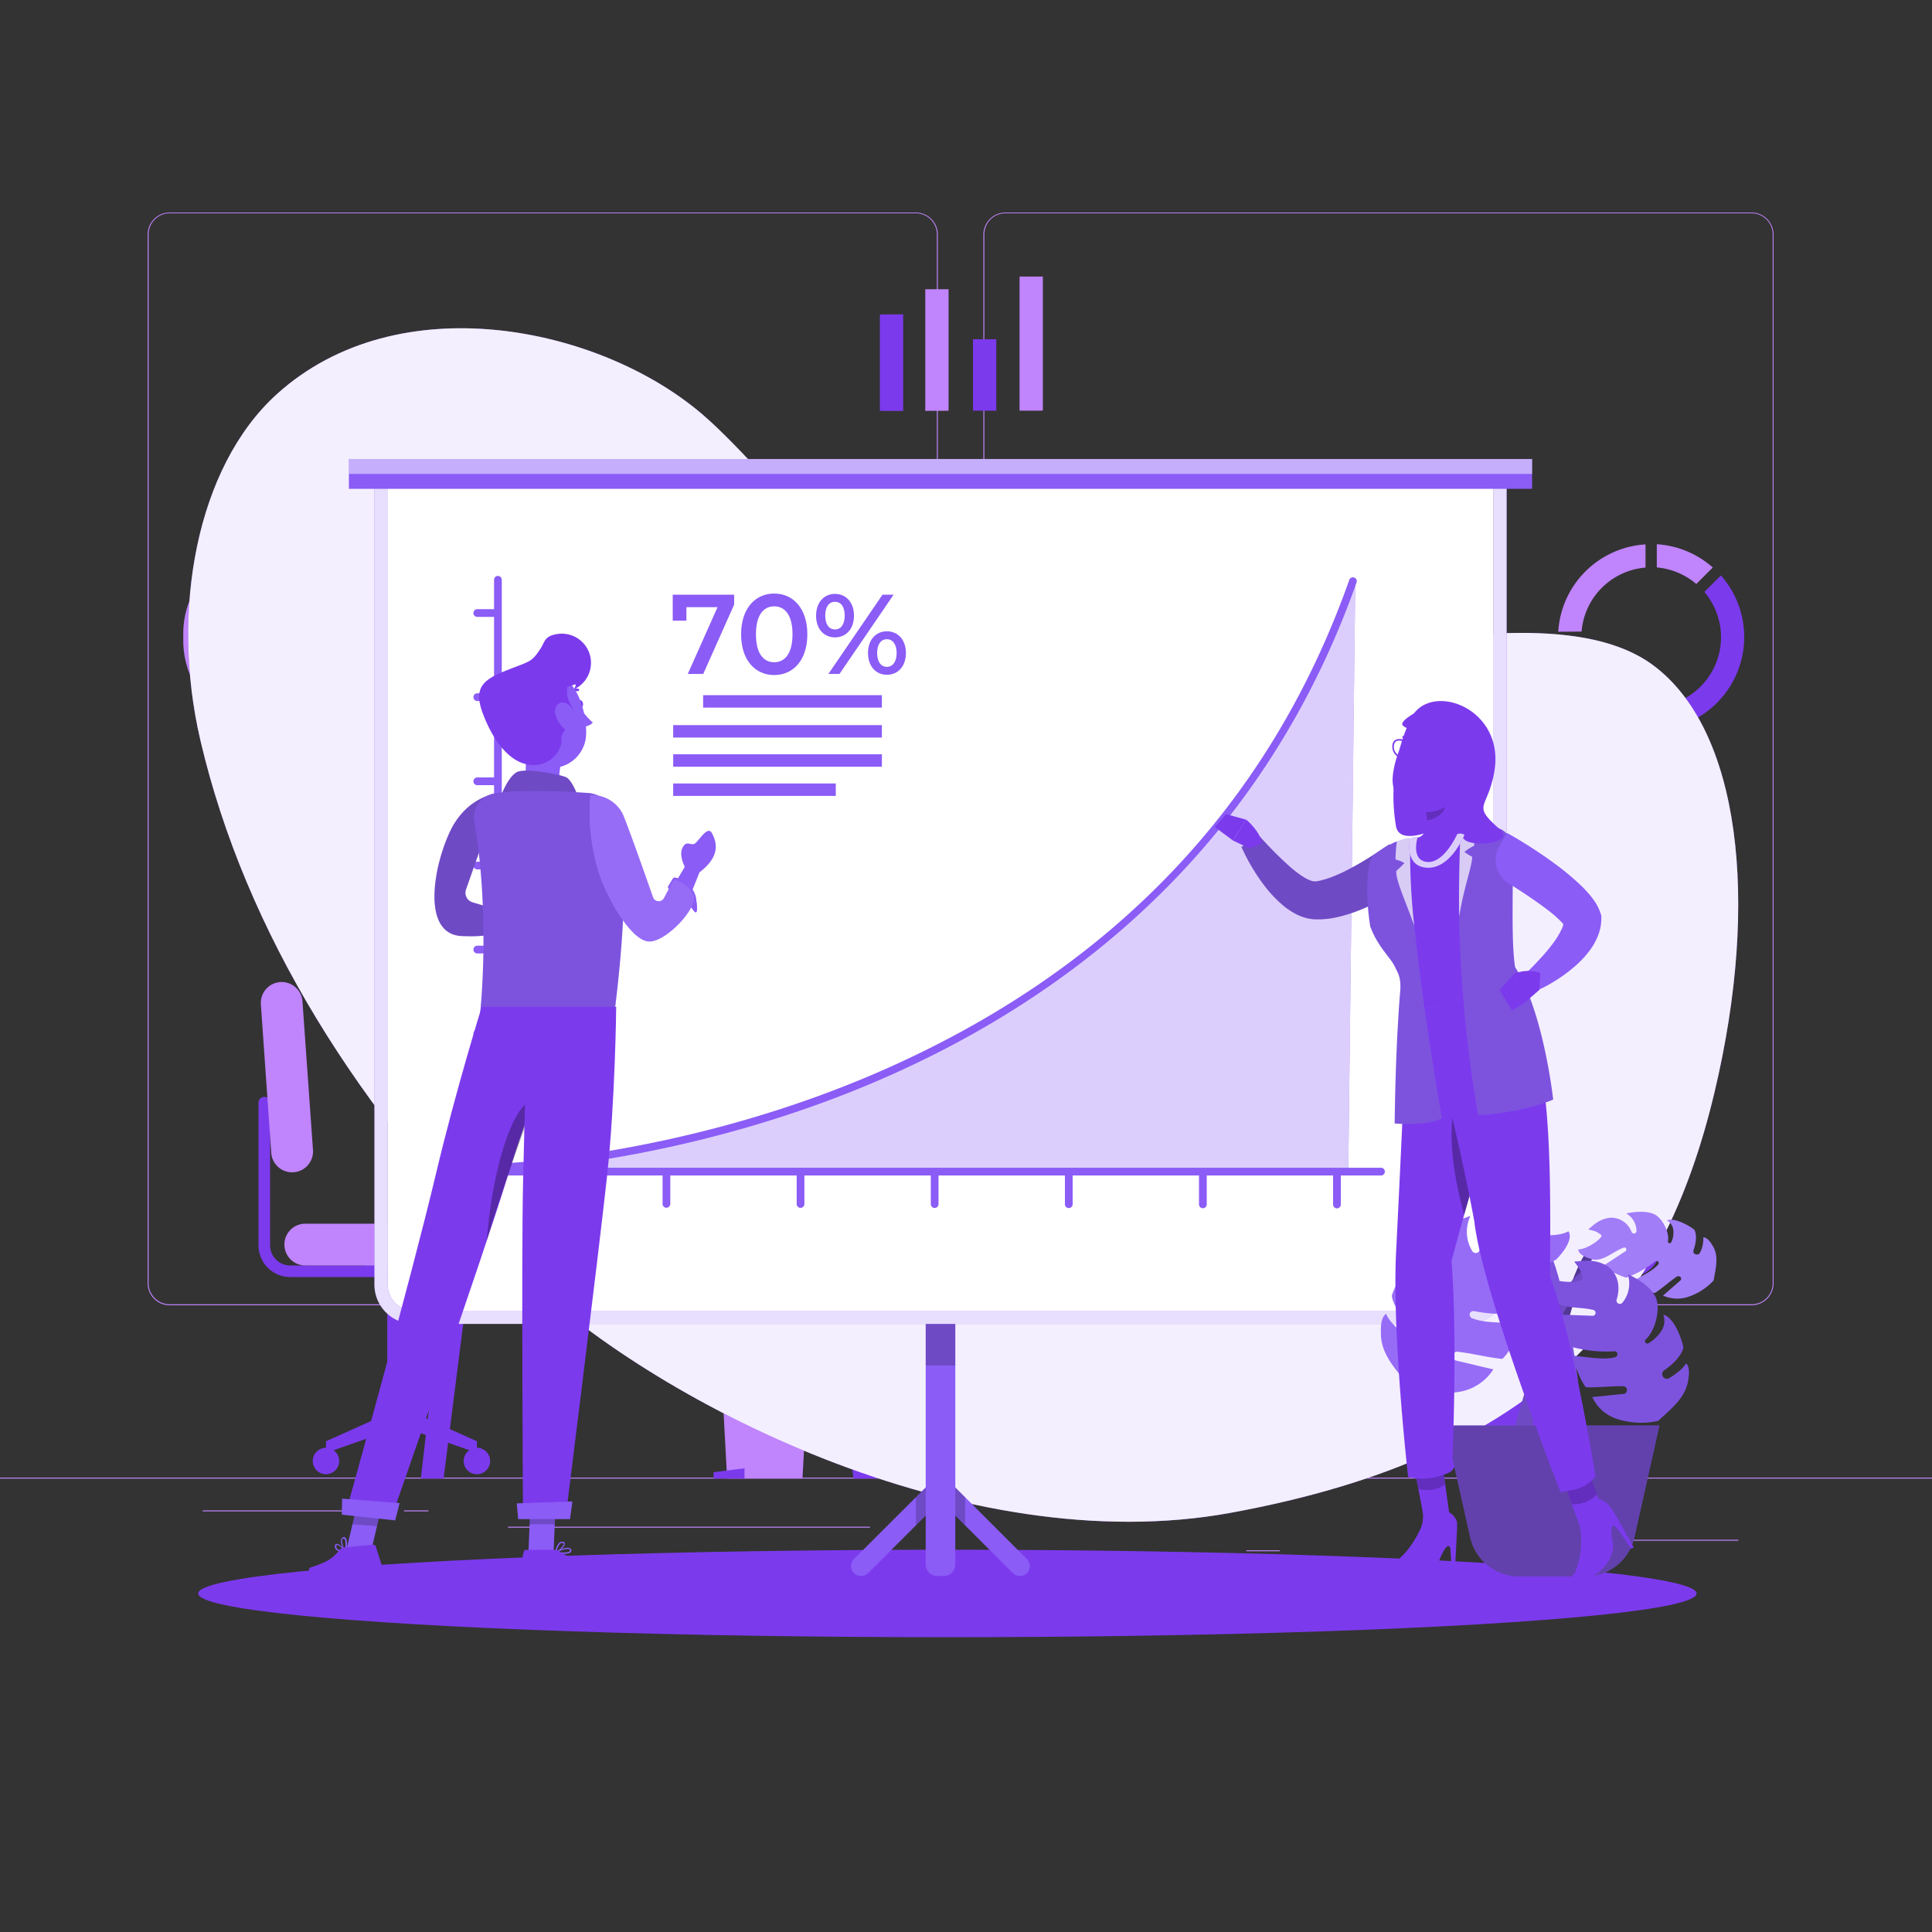 <svg xmlns="http://www.w3.org/2000/svg" viewBox="0 0 500 500"><rect x="0" y="0" width="500" height="500" fill="#333333" stroke="none"/><g id="background-complete"><rect x="416.78" y="398.49" width="33.12" height="0.25" style="fill:#c084fc"></rect><rect x="322.53" y="401.21" width="8.69" height="0.25" style="fill:#c084fc"></rect><rect x="396.59" y="389.21" width="19.19" height="0.25" style="fill:#c084fc"></rect><rect x="52.46" y="390.89" width="43.19" height="0.25" style="fill:#c084fc"></rect><rect x="104.56" y="390.89" width="6.33" height="0.25" style="fill:#c084fc"></rect><rect x="131.47" y="395.11" width="93.68" height="0.25" style="fill:#c084fc"></rect><path d="M237,337.8H43.92a5.71,5.71,0,0,1-5.71-5.71V60.66A5.71,5.71,0,0,1,43.92,55H237a5.71,5.71,0,0,1,5.71,5.71V332.09A5.71,5.71,0,0,1,237,337.8ZM43.92,55.2a5.47,5.47,0,0,0-5.46,5.46V332.09a5.47,5.47,0,0,0,5.46,5.46H237a5.47,5.47,0,0,0,5.46-5.46V60.66A5.47,5.47,0,0,0,237,55.2Z" style="fill:#c084fc"></path><path d="M453.31,337.8H260.21a5.72,5.72,0,0,1-5.71-5.71V60.66A5.72,5.72,0,0,1,260.21,55h193.1A5.71,5.71,0,0,1,459,60.66V332.09A5.71,5.71,0,0,1,453.31,337.8ZM260.21,55.2a5.47,5.47,0,0,0-5.46,5.46V332.09a5.47,5.47,0,0,0,5.46,5.46h193.1a5.47,5.47,0,0,0,5.46-5.46V60.66a5.47,5.47,0,0,0-5.46-5.46Z" style="fill:#c084fc"></path><rect y="382.4" width="500" height="0.25" style="fill:#c084fc"></rect><path d="M428.78,140.85v6A18.08,18.08,0,0,1,439,151.14l4.27-4.27A24.06,24.06,0,0,0,428.78,140.85Z" style="fill:#c084fc"></path><path d="M425.86,182.91a18.07,18.07,0,0,1-16.55-16.55h-6A24.09,24.09,0,0,0,425.86,189Z" style="fill:#7c3aed"></path><path d="M409.31,163.45a18.09,18.09,0,0,1,16.55-16.56v-6a24.11,24.11,0,0,0-22.59,22.6Z" style="fill:#c084fc"></path><path d="M445.36,148.93l-4.27,4.27a18.06,18.06,0,0,1-12.31,29.71v6a24.09,24.09,0,0,0,16.58-40Z" style="fill:#7c3aed"></path><path d="M245.87,153.75h4.44a2.75,2.75,0,0,1,2.75,2.75V285.59a0,0,0,0,1,0,0h-9.95a0,0,0,0,1,0,0V156.5A2.75,2.75,0,0,1,245.87,153.75Z" style="fill:#7c3aed"></path><path d="M248.93,153.75h-2.74a3.08,3.08,0,0,0-3.08,3.07V285.59h2.74V156.82A3.08,3.08,0,0,1,248.93,153.75Z" style="fill:#c084fc"></path><rect x="240.29" y="277.08" width="15.66" height="105.57" style="fill:#c084fc"></rect><path d="M234.72,378.38h26.8a3.82,3.82,0,0,1,3.82,3.82v.44a0,0,0,0,1,0,0H230.9a0,0,0,0,1,0,0v-.44A3.82,3.82,0,0,1,234.72,378.38Z" style="fill:#7c3aed"></path><path d="M396.42,330.5h25.25a8.22,8.22,0,0,0,8.21-8.21V285.37a1.5,1.5,0,0,0-1.5-1.5h0a1.5,1.5,0,0,0-1.5,1.5v36.92a5.21,5.21,0,0,1-5.21,5.21H396.42Z" style="fill:#7c3aed"></path><path d="M389.2,365.88V331.5l-2-.63a5.46,5.46,0,0,1-3.82-5.2h19.05a5.45,5.45,0,0,1-3.82,5.2l-2,.63v34.38L412.42,373v3l-19.53-6.83L373.36,376v-3Z" style="fill:#7c3aed"></path><path d="M368,327.5h49.81a5.41,5.41,0,0,0,5.41-5.41h0a5.41,5.41,0,0,0-5.41-5.4H368a5.4,5.4,0,0,0-5.4,5.4h0A5.4,5.4,0,0,0,368,327.5Z" style="fill:#c084fc"></path><path d="M426.58,298.36l2.69-38.44a5.4,5.4,0,0,0-5-5.76h0a5.4,5.4,0,0,0-5.77,5l-2.69,38.44a5.41,5.41,0,0,0,5,5.77h0A5.41,5.41,0,0,0,426.58,298.36Z" style="fill:#c084fc"></path><path d="M409,378.11a3.42,3.42,0,1,0,3.42-3.42A3.42,3.42,0,0,0,409,378.11Z" style="fill:#7c3aed"></path><path d="M369.94,378.11a3.42,3.42,0,1,0,3.42-3.42A3.42,3.42,0,0,0,369.94,378.11Z" style="fill:#7c3aed"></path><path d="M100.37,330.5H75.12a8.22,8.22,0,0,1-8.22-8.21V285.37a1.5,1.5,0,0,1,1.5-1.5h0a1.5,1.5,0,0,1,1.5,1.5v36.92a5.22,5.22,0,0,0,5.22,5.21h25.25Z" style="fill:#7c3aed"></path><path d="M107.59,365.88V331.5l2-.63a5.45,5.45,0,0,0,3.81-5.2h-19a5.46,5.46,0,0,0,3.82,5.2l2,.63v34.38L84.37,373v3l19.53-6.83L123.43,376v-3Z" style="fill:#7c3aed"></path><path d="M128.8,327.5H79a5.41,5.41,0,0,1-5.4-5.41h0a5.4,5.4,0,0,1,5.4-5.4H128.8a5.41,5.41,0,0,1,5.41,5.4h0A5.41,5.41,0,0,1,128.8,327.5Z" style="fill:#c084fc"></path><path d="M70.2,298.36l-2.69-38.44a5.4,5.4,0,0,1,5-5.76h0a5.4,5.4,0,0,1,5.77,5L81,297.61a5.41,5.41,0,0,1-5,5.77h0A5.41,5.41,0,0,1,70.2,298.36Z" style="fill:#c084fc"></path><path d="M87.78,378.11a3.42,3.42,0,1,1-3.41-3.42A3.41,3.41,0,0,1,87.78,378.11Z" style="fill:#7c3aed"></path><path d="M126.84,378.11a3.42,3.42,0,1,1-3.41-3.42A3.41,3.41,0,0,1,126.84,378.11Z" style="fill:#7c3aed"></path><polygon points="207.68 382.65 188.18 382.65 186.18 345.67 209.68 345.67 207.68 382.65" style="fill:#c084fc"></polygon><polygon points="192.68 382.65 184.68 382.65 184.68 381 192.68 380 192.68 382.65" style="fill:#7c3aed"></polygon><path d="M189.15,342.67h17.56a3,3,0,0,1,3,3v0a0,0,0,0,1,0,0H186.17a0,0,0,0,1,0,0v0a3,3,0,0,1,3-3Z" style="fill:#7c3aed"></path><polygon points="167.68 286.74 136.46 286.74 136.46 283 167.68 281 167.68 286.74" style="fill:#7c3aed"></polygon><rect x="121.51" y="290.55" width="92.33" height="12.78" style="fill:#c084fc"></rect><rect x="102.7" y="286.74" width="130.28" height="7.62" style="fill:#7c3aed"></rect><polygon points="220.88 382.65 226.76 382.65 216.58 294.36 209.68 294.36 220.88 382.65" style="fill:#7c3aed"></polygon><polygon points="126 294.36 119.1 294.36 108.91 382.65 114.8 382.65 126 294.36" style="fill:#7c3aed"></polygon><path d="M199.29,284.84q-4-19.86-8-39.74c-.38-1.89-3.28-1.09-2.9.8L196,283.74h-16.5a1.5,1.5,0,0,0,0,3h18.33A1.52,1.52,0,0,0,199.29,284.84Z" style="fill:#7c3aed"></path><path d="M180.61,274.18h0l5.14-73.48h0a13.61,13.61,0,0,1,5.67,12.05L187.91,263A13.64,13.64,0,0,1,180.61,274.18Z" style="fill:#7c3aed"></path><rect x="209.4" y="265.38" width="14.16" height="21.36" rx="2.9" style="fill:#7c3aed"></rect><path d="M215,257.43c-2.21,0-4,.55-4,1.22s1.8-.24,4-.24a7.92,7.92,0,0,1,.85,0v4.84h1.26v-4.65c1.14.21,1.9.44,1.9,0C219,258,217.21,257.43,215,257.43Z" style="fill:#7c3aed"></path><rect x="214.23" y="261.73" width="4.51" height="4.51" style="fill:#c084fc"></rect><rect x="282.94" y="290.55" width="92.33" height="12.78" transform="translate(658.22 593.89) rotate(180)" style="fill:#c084fc"></rect><rect x="263.8" y="286.74" width="130.28" height="7.62" transform="translate(657.89 581.11) rotate(180)" style="fill:#7c3aed"></rect><polygon points="275.91 382.65 270.02 382.65 280.2 294.36 287.1 294.36 275.91 382.65" style="fill:#7c3aed"></polygon><polygon points="370.79 294.36 377.69 294.36 387.87 382.65 381.98 382.65 370.79 294.36" style="fill:#7c3aed"></polygon><polygon points="348.63 286.74 379.84 286.74 379.84 283 348.63 281 348.63 286.74" style="fill:#7c3aed"></polygon><polygon points="348.63 286.74 379.84 286.74 379.84 283 348.63 281 348.63 286.74" style="fill:#fff;opacity:0.6"></polygon><path d="M285.84,219.67v67.07h4.34l1-5.95a4.53,4.53,0,0,1,4.47-3.76H336a4.53,4.53,0,0,1,4.47,3.76l1,5.95h4.33V219.67Z" style="fill:#7c3aed"></path><path d="M305.25,284.84q4-19.86,8-39.74c.38-1.89,3.27-1.09,2.89.8l-7.62,37.84H325a1.5,1.5,0,0,1,0,3H306.69A1.52,1.52,0,0,1,305.25,284.84Z" style="fill:#7c3aed"></path><path d="M323.92,274.18h0l-5.14-73.48h0a13.64,13.64,0,0,0-5.67,12.05L316.62,263A13.66,13.66,0,0,0,323.92,274.18Z" style="fill:#7c3aed"></path><polygon points="245.49 74.85 239.46 74.85 239.46 106.33 245.49 106.31 245.49 74.85" style="fill:#c084fc"></polygon><path d="M227.71,81.38v24.91a3.71,3.71,0,0,0,.67.06h5.36v-25Z" style="fill:#7c3aed"></path><path d="M263.86,71.58v34.7h5.38a4.48,4.48,0,0,0,.65-.06V71.58Z" style="fill:#c084fc"></path><polygon points="257.84 87.8 251.81 87.8 251.81 106.3 257.84 106.29 257.84 87.8" style="fill:#7c3aed"></polygon><path d="M71.82,140.63v23.89l8.86,22.19a24.14,24.14,0,0,0-8.86-46.08Z" style="fill:#7c3aed"></path><path d="M69.73,164.22V140.63A23.41,23.41,0,0,0,47.43,164q0,.44,0,.87c0,.3,0,.59,0,.89a23.39,23.39,0,0,0,31.05,22.12Z" style="fill:#c084fc"></path></g><g id="background-simple"><path d="M181.73,107.2C155.18,84.45,103.07,73.59,71.65,102c-20.85,18.89-27.58,56.15-19.81,89.48,11.63,49.88,41.39,97,82,137.09,34.7,34.26,116,75.53,184.64,62.95,80.66-14.78,112-53.05,125.24-108.88,11.86-49.81,6.51-94-16-110.56-33.93-24.91-127.57,15.32-168.28,4.63C234.25,170.13,201.53,124.18,181.73,107.2Z" style="fill:#8b5cf6"></path><path d="M181.73,107.2C155.18,84.45,103.07,73.59,71.65,102c-20.85,18.89-27.58,56.15-19.81,89.48,11.63,49.88,41.39,97,82,137.09,34.7,34.26,116,75.53,184.64,62.95,80.66-14.78,112-53.05,125.24-108.88,11.86-49.81,6.51-94-16-110.56-33.93-24.91-127.57,15.32-168.28,4.63C234.25,170.13,201.53,124.18,181.73,107.2Z" style="fill:#fff;opacity:0.9"></path></g><g id="Shadow"><ellipse id="path" cx="245.18" cy="412.39" rx="193.89" ry="11.32" style="fill:#7c3aed"></ellipse></g><g id="Board"><path d="M224.68,407.12,243.4,388.4l18.72,18.72a2.58,2.58,0,0,0,1.82.75h0a2.57,2.57,0,0,0,1.82-4.39L243.4,381.12,221,403.48a2.57,2.57,0,0,0,1.82,4.39h0A2.58,2.58,0,0,0,224.68,407.12Z" style="fill:#8b5cf6"></path><polygon points="244.03 381.76 242.77 381.76 237.03 387.49 237.03 394.5 237.3 394.5 243.4 388.4 249.5 394.5 249.77 394.5 249.77 387.49 244.03 381.76" style="opacity:0.2"></polygon><path d="M239.57,323.37h7.66a0,0,0,0,1,0,0v81.5a3,3,0,0,1-3,3h-1.66a3,3,0,0,1-3-3v-81.5A0,0,0,0,1,239.57,323.37Z" style="fill:#8b5cf6"></path><rect x="239.57" y="323.37" width="7.66" height="30.03" style="opacity:0.2"></rect><path d="M379.74,342.63H107.06a10.17,10.17,0,0,1-10.15-10.16V120.93h293V332.47A10.17,10.17,0,0,1,379.74,342.63ZM100.34,124.36V332.47a6.73,6.73,0,0,0,6.72,6.73H379.74a6.73,6.73,0,0,0,6.72-6.73V124.36Z" style="fill:#8b5cf6"></path><g style="opacity:0.8"><path d="M379.74,342.63H107.06a10.17,10.17,0,0,1-10.15-10.16V120.93h293V332.47A10.17,10.17,0,0,1,379.74,342.63ZM100.34,124.36V332.47a6.73,6.73,0,0,0,6.72,6.73H379.74a6.73,6.73,0,0,0,6.72-6.73V124.36Z" style="fill:#fff"></path></g><path d="M100.34,124.36V332.47a6.73,6.73,0,0,0,6.72,6.73H379.74a6.73,6.73,0,0,0,6.72-6.73V124.36Z" style="fill:#fff"></path><rect x="90.29" y="118.79" width="306.22" height="7.72" style="fill:#8b5cf6"></rect><rect x="90.29" y="118.79" width="306.22" height="3.86" style="fill:#fff;opacity:0.5"></rect><path d="M127.54,302.3s170.65-3.18,223.21-151.9l-1.81,152.24Z" style="fill:#8b5cf6"></path><g style="opacity:0.7"><path d="M127.54,302.3s170.65-3.18,223.21-151.9l-1.81,152.24Z" style="fill:#fff"></path></g><path d="M128.86,303.16a1,1,0,0,1-.05-2c8.28-.39,51.91-3.38,98.89-23.86,60-26.18,100.92-69,121.52-127.3a1,1,0,0,1,1.88.66c-11.35,32.15-29.17,60-53,82.83-19.38,18.59-42.81,33.94-69.64,45.64-47.3,20.63-91.26,23.64-99.59,24Z" style="fill:#8b5cf6"></path><path d="M137.76,312.52a1,1,0,0,1-1-1v-8.31a1,1,0,0,1,2,0v8.31A1,1,0,0,1,137.76,312.52Z" style="fill:#8b5cf6"></path><path d="M172.47,312.56a1,1,0,0,1-1-1v-8.31a1,1,0,0,1,2,0v8.31A1,1,0,0,1,172.47,312.56Z" style="fill:#8b5cf6"></path><path d="M207.18,312.59a1,1,0,0,1-1-1v-8.31a1,1,0,0,1,2,0v8.31A1,1,0,0,1,207.18,312.59Z" style="fill:#8b5cf6"></path><path d="M241.89,312.62a1,1,0,0,1-1-1v-8.31a1,1,0,0,1,2,0v8.31A1,1,0,0,1,241.89,312.62Z" style="fill:#8b5cf6"></path><path d="M276.6,312.65a1,1,0,0,1-1-1v-8.3a1,1,0,0,1,2,0v8.3A1,1,0,0,1,276.6,312.65Z" style="fill:#8b5cf6"></path><path d="M311.3,312.69a1,1,0,0,1-1-1v-8.31a1,1,0,0,1,2,0v8.31A1,1,0,0,1,311.3,312.69Z" style="fill:#8b5cf6"></path><path d="M346,312.72a1,1,0,0,1-1-1v-8.31a1,1,0,0,1,2,0v8.31A1,1,0,0,1,346,312.72Z" style="fill:#8b5cf6"></path><path d="M128,159.65h-4.48a1,1,0,0,1,0-2H128a1,1,0,0,1,0,2Z" style="fill:#8b5cf6"></path><path d="M128,181.42h-4.48a1,1,0,0,1,0-2H128a1,1,0,0,1,0,2Z" style="fill:#8b5cf6"></path><path d="M128,203.2h-4.48a1,1,0,1,1,0-2H128a1,1,0,0,1,0,2Z" style="fill:#8b5cf6"></path><path d="M128,225h-4.48a1,1,0,0,1,0-2H128a1,1,0,0,1,0,2Z" style="fill:#8b5cf6"></path><path d="M128,246.75h-4.48a1,1,0,0,1,0-2H128a1,1,0,0,1,0,2Z" style="fill:#8b5cf6"></path><path d="M128,268.53h-4.48a1,1,0,0,1,0-2H128a1,1,0,0,1,0,2Z" style="fill:#8b5cf6"></path><path d="M128,290.3h-4.48a1,1,0,1,1,0-2H128a1,1,0,0,1,0,2Z" style="fill:#8b5cf6"></path><path d="M357.4,304.21H128.86a1,1,0,0,1-1-1V150.05a1,1,0,0,1,2,0V302.21H357.4a1,1,0,0,1,0,2Z" style="fill:#8b5cf6"></path><path d="M190,153.91v2.55l-8,17.95H178l7.7-17.28h-8.06v3.49h-3.54v-6.71Z" style="fill:#8b5cf6"></path><path d="M191.8,164.16c0-6.74,3.69-10.55,8.56-10.55s8.58,3.81,8.58,10.55-3.69,10.54-8.58,10.54S191.8,170.9,191.8,164.16Zm13.3,0c0-4.95-1.93-7.24-4.74-7.24s-4.72,2.29-4.72,7.24,1.93,7.23,4.72,7.23S205.1,169.11,205.1,164.16Z" style="fill:#8b5cf6"></path><path d="M211.2,159.33c0-3.37,2-5.63,4.89-5.63s4.92,2.23,4.92,5.63-2,5.62-4.92,5.62S211.2,162.7,211.2,159.33Zm7.41,0c0-2.29-.94-3.58-2.52-3.58s-2.52,1.32-2.52,3.58,1,3.57,2.52,3.57S218.61,161.61,218.61,159.33Zm9.78-5.42h2.87l-14,20.5h-2.87ZM224.64,169c0-3.37,2-5.62,4.89-5.62s4.92,2.25,4.92,5.62-2,5.63-4.92,5.63S224.64,172.36,224.64,169Zm7.41,0c0-2.25-1-3.57-2.52-3.57S227,166.71,227,169s1,3.58,2.52,3.58S232.05,171.25,232.05,169Z" style="fill:#8b5cf6"></path><rect x="181.97" y="179.91" width="46.26" height="3.22" style="fill:#8b5cf6"></rect><rect x="174.22" y="187.66" width="54.01" height="3.22" style="fill:#8b5cf6"></rect><rect x="174.22" y="195.21" width="54.01" height="3.22" style="fill:#8b5cf6"></rect><rect x="174.22" y="202.76" width="42.08" height="3.22" style="fill:#8b5cf6"></rect></g><g id="Plant"><path d="M397.31,322.93s7.28,15.68,7.73,49.4l4.95,0s-4.1-50.82-13.52-54.46C391.44,316,397.31,322.93,397.31,322.93Z" style="fill:#8b5cf6"></path><g style="opacity:0.1"><path d="M397.31,322.93s7.28,15.68,7.73,49.4l4.95,0s-4.1-50.82-13.52-54.46C391.44,316,397.31,322.93,397.31,322.93Z"></path></g><path d="M394.41,317.9c1-3,1.51-2.95,3.3-4.92-2.66-.44-5.89-1.79-10.24-.06-3.82,1.8-5.25,6-4.51,10.1a1.05,1.05,0,0,1-.2.86v0a1.07,1.07,0,0,1-1.73-.09,9.5,9.5,0,0,1-.47-9.1c-3.41,1.08-7.34,2.86-9.44,5.76-2.3,3.17-1.53,10.64,1.16,13.76a.74.74,0,0,1,0,.95l0,0a.74.74,0,0,1-1.1.1,11.67,11.67,0,0,1-3.25-3.92c-.82-1.78-1.19-3.88-.14-5.53-4.34.66-8,9.84-7.56,9.74.61,3.25,3.54,6.21,5,7.52a1.46,1.46,0,0,1,.28,1.83l0,0a1.47,1.47,0,0,1-2.19.39c-1.56-1.27-3.92-3.43-4.58-5.27-1.44,1-1.39,3.45-1.36,5.21.08,5.62,4.31,9.69,7.64,13.81a24.68,24.68,0,0,0,13.48,1,13,13,0,0,0,7.94-5.59l0-.07c-3.06-.67-6.44-1.54-9.56-2.25a1.18,1.18,0,0,1-.92-1.31v0a1.19,1.19,0,0,1,1.31-1c4.11.49,7.3,1.42,11.52,1.86,2.28-2,5.94-9.46,5.27-9.26-3.61-.22-9.74.2-13.15-1.3a1,1,0,0,1-.47-1.32h0a1,1,0,0,1,1-.5,40.44,40.44,0,0,0,14,.3c2.75-3.73,4.73-6.61,5.05-9.39l-10.89-1a.93.93,0,0,1-.07-1.85h.06c4.44-.52,9.65,1.07,13.21-1.46,0,0,4.71-4.57,3.13-7.24C402.22,320.71,394,319.25,394.41,317.9Z" style="fill:#8b5cf6"></path><path d="M412.85,324.34a69.38,69.38,0,0,0-7.19,18.55c-5,22.51-4.87,29.15-4.87,29.15l-4.18.14s8.14-43.1,14.85-49.16S412.85,324.34,412.85,324.34Z" style="fill:#8b5cf6"></path><path d="M412.85,324.34a69.38,69.38,0,0,0-7.19,18.55c-5,22.51-4.87,29.15-4.87,29.15l-4.18.14s8.14-43.1,14.85-49.16S412.85,324.34,412.85,324.34Z" style="opacity:0.4"></path><path d="M414.41,319.63c-1.51-1.19-1.76-1-3.36-1.47,1.3-1,2.62-2.58,5.53-3a5.61,5.61,0,0,1,5.66,3.67.66.66,0,0,0,.39.36h0a.66.66,0,0,0,.9-.54,5.28,5.28,0,0,0-2.64-4.61c2.19-.45,4.89-.71,7,.1,2.26.9,4.22,4.79,3.76,7.11a.41.41,0,0,0,.28.47h0a.49.49,0,0,0,.63-.27,6.06,6.06,0,0,0,.52-2.87,3.27,3.27,0,0,0-1.69-2.76c2.56-.92,7.48,2.53,7.2,2.61.71,1.78.06,4.08-.32,5.14a.8.8,0,0,0,.44,1h0a.94.94,0,0,0,1.3-.44,8.17,8.17,0,0,0,.81-3.91c1.1.08,1.85,1.29,2.4,2.16,1.74,2.79.75,6,.26,9a15.67,15.67,0,0,1-7,4.37,9,9,0,0,1-6.09-.46l0,0c1.44-1.21,3-2.62,4.47-3.87a.63.63,0,0,0,.07-.91h0a.8.8,0,0,0-1-.12c-2.07,1.43-3.5,2.81-5.65,4.24-1.89-.33-6.24-2.93-5.81-3,1.89-1.15,5.34-2.71,6.72-4.44a.52.52,0,0,0-.17-.78h0a.63.63,0,0,0-.71.05,26.26,26.26,0,0,1-7.5,4.2c-2.68-1-4.67-1.89-5.73-3.16l5.57-3.66a.54.54,0,0,0-.55-.93h0c-2.58,1-4.9,3.32-7.63,3.1,0,0-4-.88-4-2.65C411.07,323.27,415.08,320.16,414.41,319.63Z" style="fill:#8b5cf6"></path><path d="M414.41,319.63c-1.51-1.19-1.76-1-3.36-1.47,1.3-1,2.62-2.58,5.53-3a5.61,5.61,0,0,1,5.66,3.67.66.66,0,0,0,.39.36h0a.66.66,0,0,0,.9-.54,5.28,5.28,0,0,0-2.64-4.61c2.19-.45,4.89-.71,7,.1,2.26.9,4.22,4.79,3.76,7.11a.41.41,0,0,0,.28.47h0a.49.49,0,0,0,.63-.27,6.06,6.06,0,0,0,.52-2.87,3.27,3.27,0,0,0-1.69-2.76c2.56-.92,7.48,2.53,7.2,2.61.71,1.78.06,4.08-.32,5.14a.8.8,0,0,0,.44,1h0a.94.94,0,0,0,1.3-.44,8.17,8.17,0,0,0,.81-3.91c1.1.08,1.85,1.29,2.4,2.16,1.74,2.79.75,6,.26,9a15.67,15.67,0,0,1-7,4.37,9,9,0,0,1-6.09-.46l0,0c1.44-1.21,3-2.62,4.47-3.87a.63.63,0,0,0,.07-.91h0a.8.8,0,0,0-1-.12c-2.07,1.43-3.5,2.81-5.65,4.24-1.89-.33-6.24-2.93-5.81-3,1.89-1.15,5.34-2.71,6.72-4.44a.52.52,0,0,0-.17-.78h0a.63.63,0,0,0-.71.05,26.26,26.26,0,0,1-7.5,4.2c-2.68-1-4.67-1.89-5.73-3.16l5.57-3.66a.54.54,0,0,0-.55-.93h0c-2.58,1-4.9,3.32-7.63,3.1,0,0-4-.88-4-2.65C411.07,323.27,415.08,320.16,414.41,319.63Z" style="fill:#fff;opacity:0.2"></path><path d="M409.26,331.92S401.1,343.81,398.9,355,396.52,371,396.52,371l-4.95.05s8.76-34,16.29-40.72S409.26,331.92,409.26,331.92Z" style="fill:#8b5cf6"></path><path d="M409.26,331.92S401.1,343.81,398.9,355,396.52,371,396.52,371l-4.95.05s8.76-34,16.29-40.72S409.26,331.92,409.26,331.92Z" style="opacity:0.2"></path><path d="M409.58,330.87c-.5-2.58-.92-2.58-2.17-4.39,2.22-.07,5-.83,8.39,1.06,2.93,1.89,3.65,5.46,2.59,8.76a.89.89,0,0,0,.08.73h0a.88.88,0,0,0,1.42.11,7.83,7.83,0,0,0,1.37-7.39c2.67,1.26,5.7,3.13,7.1,5.73,1.54,2.85.1,8.88-2.44,11.14a.61.61,0,0,0-.13.77v0a.62.62,0,0,0,.88.21,9.63,9.63,0,0,0,3.09-2.86,4.81,4.81,0,0,0,.72-4.51c3.47,1,5.49,8.92,5.13,8.79-.86,2.59-3.57,4.7-4.92,5.61a1.2,1.2,0,0,0-.42,1.47v0a1.21,1.21,0,0,0,1.75.55c1.41-.87,3.58-2.38,4.32-3.82,1.07,1,.76,3,.55,4.41-.68,4.59-4.58,7.47-7.75,10.48a20.29,20.29,0,0,1-11.14-.67,10.7,10.7,0,0,1-5.89-5.43l0-.07c2.58-.22,5.44-.55,8.07-.8a1,1,0,0,0,.89-1v0a1,1,0,0,0-1-1c-3.42-.05-6.13.37-9.63.27-1.65-1.91-3.84-8.39-3.32-8.16,3,.22,8,1.23,10.91.37a.8.8,0,0,0,.53-1h0a.78.78,0,0,0-.78-.52,33.62,33.62,0,0,1-11.5-1.27c-1.85-3.35-3.16-5.92-3.12-8.24l9,.33a.77.77,0,0,0,.25-1.5h0c-3.58-.92-8-.17-10.65-2.64,0,0-3.37-4.24-1.78-6.26C402.88,332.32,409.81,332,409.58,330.87Z" style="fill:#8b5cf6"></path><path d="M409.58,330.87c-.5-2.58-.92-2.58-2.17-4.39,2.22-.07,5-.83,8.39,1.06,2.93,1.89,3.65,5.46,2.59,8.76a.89.89,0,0,0,.08.73h0a.88.88,0,0,0,1.42.11,7.83,7.83,0,0,0,1.37-7.39c2.67,1.26,5.7,3.13,7.1,5.73,1.54,2.85.1,8.88-2.44,11.14a.61.61,0,0,0-.13.77v0a.62.62,0,0,0,.88.21,9.63,9.63,0,0,0,3.09-2.86,4.81,4.81,0,0,0,.72-4.51c3.47,1,5.49,8.92,5.13,8.79-.86,2.59-3.57,4.7-4.92,5.61a1.2,1.2,0,0,0-.42,1.47v0a1.21,1.21,0,0,0,1.75.55c1.41-.87,3.58-2.38,4.32-3.82,1.07,1,.76,3,.55,4.41-.68,4.59-4.58,7.47-7.75,10.48a20.29,20.29,0,0,1-11.14-.67,10.7,10.7,0,0,1-5.89-5.43l0-.07c2.58-.22,5.44-.55,8.07-.8a1,1,0,0,0,.89-1v0a1,1,0,0,0-1-1c-3.42-.05-6.13.37-9.63.27-1.65-1.91-3.84-8.39-3.32-8.16,3,.22,8,1.23,10.91.37a.8.8,0,0,0,.53-1h0a.78.78,0,0,0-.78-.52,33.62,33.62,0,0,1-11.5-1.27c-1.85-3.35-3.16-5.92-3.12-8.24l9,.33a.77.77,0,0,0,.25-1.5h0c-3.58-.92-8-.17-10.65-2.64,0,0-3.37-4.24-1.78-6.26C402.88,332.32,409.81,332,409.58,330.87Z" style="opacity:0.1"></path><path d="M393.16,408h17.16A13,13,0,0,0,423,397.84l6.47-28.93H374l6.47,28.93A13,13,0,0,0,393.16,408Z" style="fill:#8b5cf6"></path><g style="opacity:0.3;isolation:isolate"><path d="M393.16,408h17.16A13,13,0,0,0,423,397.84l6.47-28.93H374l6.47,28.93A13,13,0,0,0,393.16,408Z"></path></g><path d="M394.41,317.9c1-3,1.51-2.95,3.3-4.92-2.66-.44-5.89-1.79-10.24-.06-3.82,1.8-5.25,6-4.51,10.1a1.05,1.05,0,0,1-.2.86v0a1.07,1.07,0,0,1-1.73-.09,9.5,9.5,0,0,1-.47-9.1c-3.41,1.08-7.34,2.86-9.44,5.76-2.3,3.17-1.53,10.64,1.16,13.76a.74.74,0,0,1,0,.95l0,0a.74.74,0,0,1-1.1.1,11.67,11.67,0,0,1-3.25-3.92c-.82-1.78-1.19-3.88-.14-5.53-4.34.66-8,9.84-7.56,9.74.61,3.25,3.54,6.21,5,7.52a1.46,1.46,0,0,1,.28,1.83l0,0a1.47,1.47,0,0,1-2.19.39c-1.56-1.27-3.92-3.43-4.58-5.27-1.44,1-1.39,3.45-1.36,5.21.08,5.62,4.31,9.69,7.64,13.81a24.68,24.68,0,0,0,13.48,1,13,13,0,0,0,7.94-5.59l0-.07c-3.06-.67-6.44-1.54-9.56-2.25a1.18,1.18,0,0,1-.92-1.31v0a1.19,1.19,0,0,1,1.31-1c4.11.49,7.3,1.42,11.52,1.86,2.28-2,5.94-9.46,5.27-9.26-3.61-.22-9.74.2-13.15-1.3a1,1,0,0,1-.47-1.32h0a1,1,0,0,1,1-.5,40.44,40.44,0,0,0,14,.3c2.75-3.73,4.73-6.61,5.05-9.39l-10.89-1a.93.93,0,0,1-.07-1.85h.06c4.44-.52,9.65,1.07,13.21-1.46,0,0,4.71-4.57,3.13-7.24C402.22,320.71,394,319.25,394.41,317.9Z" style="fill:#fff;opacity:0.1"></path></g><g id="character-2"><g id="Character--inject-166"><path d="M364.16,228.55c-.51.38-.88.66-1.33,1s-.85.59-1.28.88c-.86.57-1.74,1.1-2.63,1.63a55.17,55.17,0,0,1-5.57,2.86,39.62,39.62,0,0,1-6.17,2.17,26.82,26.82,0,0,1-3.44.68c-.59.07-1.21.1-1.84.15l-1,0h-.62l-.66-.05a12.22,12.22,0,0,1-4.37-1.39,18.59,18.59,0,0,1-3.11-2.09,31.39,31.39,0,0,1-4.56-4.73,50.79,50.79,0,0,1-6.29-10.47l4.61-2.87a97.88,97.88,0,0,0,7.65,7.73,27.78,27.78,0,0,0,3.94,3,9.56,9.56,0,0,0,1.79.87,2.72,2.72,0,0,0,1.13.19l0,0,.1,0,.47-.07c.33-.06.66-.12,1-.22.69-.17,1.41-.39,2.14-.64a41.53,41.53,0,0,0,4.53-2c1.52-.79,3.05-1.63,4.55-2.55.73-.42,1.49-.93,2.24-1.4l1.1-.72,3-2Z" style="fill:#8b5cf6"></path><path d="M364.16,228.55c-.51.38-.88.66-1.33,1s-.85.59-1.28.88c-.86.57-1.74,1.1-2.63,1.63a55.17,55.17,0,0,1-5.57,2.86,39.62,39.62,0,0,1-6.17,2.17,26.82,26.82,0,0,1-3.44.68c-.59.07-1.21.1-1.84.15l-1,0h-.62l-.66-.05a12.22,12.22,0,0,1-4.37-1.39,18.59,18.59,0,0,1-3.11-2.09,31.39,31.39,0,0,1-4.56-4.73,50.79,50.79,0,0,1-6.29-10.47l4.61-2.87a97.88,97.88,0,0,0,7.65,7.73,27.78,27.78,0,0,0,3.94,3,9.56,9.56,0,0,0,1.79.87,2.72,2.72,0,0,0,1.13.19l0,0,.1,0,.47-.07c.33-.06.66-.12,1-.22.69-.17,1.41-.39,2.14-.64a41.53,41.53,0,0,0,4.53-2c1.52-.79,3.05-1.63,4.55-2.55.73-.42,1.49-.93,2.24-1.4l1.1-.72,3-2Z" style="opacity:0.2"></path><path d="M323.38,219.58l-4.32-2.07,3.48-5.37s3.65,3,4,6.07Z" style="fill:#7c3aed"></path><polygon points="314.38 214.02 317.3 210.7 322.55 212.15 319.06 217.51 314.38 214.02" style="fill:#7c3aed"></polygon><path d="M405.62,410.08a10.34,10.34,0,0,1,1.92-3h0s3.25-5.59.74-15.3l4.47-3.93a4.72,4.72,0,0,1,3.26,1.34,16.75,16.75,0,0,1,1.56,2c1.64,2.81,5.23,9.26,5.23,9.26l-.67.37a58.51,58.51,0,0,0-3.86-5.51c-1.47-1.65-1.44,1.29-.9,3.78s-1.06,6.43-5.32,9C407.12,411.17,404.93,412.14,405.62,410.08Z" style="fill:#7c3aed"></path><path d="M413.81,396.78c0,1.65,1.11,4.56-.36,6.73a8,8,0,0,1-5.91,3.59s2.54-4.35,1.4-12.05a32.91,32.91,0,0,0-.66-3.25s3.88-2.87,5.66-3.27l.94,2.56a23.84,23.84,0,0,1-1,5A1.8,1.8,0,0,0,413.81,396.78Z" style="fill:#7c3aed"></path><path d="M414.88,391.09a23.84,23.84,0,0,1-1,5,1.8,1.8,0,0,0-.1.69l-3.66,1.55-1.21-3.28-4.3-11.69,6.41-2.72,2.89,7.89Z" style="fill:#7c3aed"></path><path d="M411.05,380.65l-6.41,2.71,2.19,5.94h.08a8.29,8.29,0,0,0,6.38-2.55h0Z" style="opacity:0.2;isolation:isolate"></path><path d="M356.8,406.42A10.73,10.73,0,0,1,360,405h0s5.75-2.95,8.86-12.49l6-1.21a4.29,4.29,0,0,1,2.21,2.58,23.48,23.48,0,0,1-.06,3.14c-.1,3.27-.64,11.74-.64,11.74l-.77,0a75.18,75.18,0,0,0-.24-7.8c-.35-2.18-1.91.3-2.8,2.7s-4.35,4.83-9.34,4.72C357.43,408.13,355.08,407.76,356.8,406.42Z" style="fill:#7c3aed"></path><path d="M373.93,396a11.66,11.66,0,0,1-2.59,3.1c-1.2.91-1.6,4.8-4.4,6A8.08,8.08,0,0,1,360,405s4.33-2.22,7.52-9.06a8.26,8.26,0,0,0,.6-5.07L366,379.76l7.28-.95,1.84,13.26A5.5,5.5,0,0,1,373.93,396Z" style="fill:#7c3aed"></path><path d="M365.38,375.55l1.68,9.76.63.15a7.77,7.77,0,0,0,6.3-1.3h0l-1.24-9.45Z" style="opacity:0.2;isolation:isolate"></path><path d="M389.66,223.3a7.54,7.54,0,0,0-.06-.83,9.06,9.06,0,0,0-10.05-8h-.16c-.61.07-1.24.16-1.86.25A90,90,0,0,0,365,217.28c-.7.19-1.42.42-2.12.65-.95.32-1.9.65-2.8,1a9.09,9.09,0,0,0-5.75,10.45,83.16,83.16,0,0,0,7.5,22.47c1.18,2.34,1.36,7.08,2.36,10l27.56-5.58,0,.05C390.45,247.64,389.89,232.91,389.66,223.3Z" style="fill:#7c3aed"></path><path d="M364.21,261.79s-1.53,35.2-2.9,62.22c-1.08,21.49,3.11,58.2,3.11,58.2a15,15,0,0,0,11.23-1.56c.16,1.73,1.66-33.8,0-54.26,7.74-29.93,19.09-58.22,10.71-69.24Z" style="fill:#7c3aed"></path><path d="M377.32,282.45,388.69,276c-1.54,10.67-5.71,24.08-9.76,38.39C375.77,303,374.3,291.13,377.32,282.45Z" style="opacity:0.3;isolation:isolate"></path><path d="M369.15,262.65s7.54,27.27,12.4,53.4c2.11,18.78,22.32,70.12,22.32,70.12l3.48-.66a9.08,9.08,0,0,0,4.42-2.23l1.17-1.07s-6-37.21-11.79-51.7c.14-30.28.7-62.91-10.68-73.07Z" style="fill:#7c3aed"></path><path d="M378.13,214.51s-2.89,32.23,4.42,74.11c12-.72,19.41-4.05,19.41-4.05s-2.46-22.71-9.86-34.29c-1.27-8.12-.13-25.44-.89-31.76a5.06,5.06,0,0,0-4.34-4.39A38,38,0,0,0,378.13,214.51Z" style="fill:#8b5cf6"></path><path d="M378.13,214.51s-2.89,32.23,4.42,74.11c12-.72,19.41-4.05,19.41-4.05s-2.46-22.71-9.86-34.29c-1.27-8.12-.13-25.44-.89-31.76a5.06,5.06,0,0,0-4.34-4.39A38,38,0,0,0,378.13,214.51Z" style="opacity:0.1"></path><path d="M364.89,216.84s-1.57,15.27,8.25,72.57c-3.89,2.06-12.2,1.35-12.2,1.35s.14-19.08,1.44-34.32c.63-7.41-4.74-8.51-7.77-16.7-1.49-9.48-.59-17.19.75-18.28C357.53,219.71,361.09,217.32,364.89,216.84Z" style="fill:#8b5cf6"></path><path d="M364.89,216.84s-1.57,15.27,8.25,72.57c-3.89,2.06-12.2,1.35-12.2,1.35s.14-19.08,1.44-34.32c.63-7.41-4.74-8.51-7.77-16.7-1.49-9.48-.59-17.19.75-18.28C357.53,219.71,361.09,217.32,364.89,216.84Z" style="opacity:0.1"></path><path d="M378,214.42s-.56,13.19-.36,22.84c1-6.83,3.42-13.36,3.35-15.52a16,16,0,0,1-2-1.26,13.16,13.16,0,0,1,2.5-1.61,41,41,0,0,0,.07-4.86C379.63,214.18,378,214.42,378,214.42Z" style="fill:#fff;opacity:0.7;isolation:isolate"></path><path d="M365,216.72a164.27,164.27,0,0,0,1,22.85c-2.13-6.09-4.88-11.91-4.63-14.2,1.11-.93,2.09-2,2.09-2a7.18,7.18,0,0,0-2.3-.93,43.43,43.43,0,0,1,.39-5.09C363.44,217,365,216.72,365,216.72Z" style="fill:#fff;opacity:0.7;isolation:isolate"></path><path d="M388,219.12a7.11,7.11,0,0,0,2.41,9.53l.06,0c2,1.23,3.9,2.47,5.76,3.74s3.68,2.59,5.33,3.9a28.28,28.28,0,0,1,2.22,2,11.37,11.37,0,0,1,.8.86c.21.24.31.42.28.3l-.26-1.37a4.11,4.11,0,0,1-.51,2.5,19.79,19.79,0,0,1-2.28,3.7,43.4,43.4,0,0,1-3.15,3.75c-1.11,1.24-2.36,2.48-3.5,3.63l2.95,4.55a39.19,39.19,0,0,0,5-2.77,37.85,37.85,0,0,0,4.65-3.52,24.75,24.75,0,0,0,4.22-4.74,16.13,16.13,0,0,0,1.84-3.75,11.67,11.67,0,0,0,.6-3.94v-.55l-.24-.71a12.08,12.08,0,0,0-1.18-2.49,19.23,19.23,0,0,0-1.7-2.3,33.07,33.07,0,0,0-2.92-3,67.49,67.49,0,0,0-5.93-4.86c-2-1.49-4.05-2.88-6.11-4.21s-4.12-2.59-6.34-3.81Z" style="fill:#8b5cf6"></path><path d="M398.61,251.79a9.6,9.6,0,0,0-6.68.18l2.52,7.63,3.93-3.41Z" style="fill:#7c3aed"></path><polygon points="394.45 259.6 391.93 251.97 388.06 256.24 391.32 261.51 394.45 259.6" style="fill:#7c3aed"></polygon></g><path d="M361.27,213.75a46.74,46.74,0,0,1,3.81-27.7c4.76-10,24.63-3,21.63,13.78-1.77,9.89-6,8.21,1.47,14.82,4.31,3.8-8.4,4.79-9.45,2.25,0,0-4.54.43-7.69-2.12C371,214.78,362.07,218.93,361.27,213.75Z" style="fill:#7c3aed"></path><path d="M369,223.71c4.33.7,7.11-4.84,8.2-7.58l-.49,0c-1.24-3.45-.36-9.06.45-12.38l-8,6.29c.49,2.56.57,5.22-1.8,6.64-.48.08-1,.18-1.43.28C365.4,219.5,365.35,223.13,369,223.71Z" style="fill:#7c3aed"></path><path d="M373.72,206.33,369,210.05a14.43,14.43,0,0,1,.3,2.26c1.74-.18,4.41-1.62,4.67-3.43A7.32,7.32,0,0,0,373.72,206.33Z" style="opacity:0.2;isolation:isolate"></path><path d="M381.41,197.85c-2.55,6.3-3.49,9-7.84,11.24-6.55,3.34-13.74-1.16-13.13-8.1.55-6.25,4.62-15.51,11.77-16a9.28,9.28,0,0,1,9.2,12.83Z" style="fill:#7c3aed"></path><path d="M366.4,195.83a14.53,14.53,0,0,1-3,2.72,2.34,2.34,0,0,0,1.74,1Z" style="fill:#7c3aed"></path><path d="M373,194.91a.22.22,0,0,0,.14,0,.26.26,0,0,0,.14-.35h0a3.17,3.17,0,0,0-2.22-1.88.27.27,0,0,0-.09.54,2.64,2.64,0,0,1,1.82,1.57A.27.27,0,0,0,373,194.91Z" style="fill:#7c3aed"></path><path d="M363.17,191a.32.32,0,0,0,.14,0,2.65,2.65,0,0,1,2.39.15.27.27,0,0,0,.38-.06h0a.28.28,0,0,0-.07-.38,3.19,3.19,0,0,0-2.91-.21.26.26,0,0,0-.16.34.28.28,0,0,0,.23.18Z" style="fill:#7c3aed"></path><path d="M370.39,196.2c-.17.52-.59.85-.94.74s-.48-.63-.29-1.16.59-.85.93-.74S370.57,195.67,370.39,196.2Z" style="fill:#7c3aed"></path><path d="M364.47,194.22c-.18.52-.6.85-.94.74s-.48-.63-.3-1.15.59-.86.93-.74S364.65,193.69,364.47,194.22Z" style="fill:#7c3aed"></path><path d="M364.3,193.14l-1.13-.78S363.49,193.56,364.3,193.14Z" style="fill:#7c3aed"></path><path d="M370.23,195.12l-1.14-.78S369.41,195.54,370.23,195.12Z" style="fill:#7c3aed"></path><path d="M369.05,203.29a6.74,6.74,0,0,0,1-.36.2.2,0,0,0,.1-.25h0a.2.2,0,0,0-.25-.1,5.19,5.19,0,0,1-4.67-.13.19.19,0,0,0-.22.32A5.49,5.49,0,0,0,369.05,203.29Z" style="fill:#7c3aed"></path><path d="M369.91,187s-2.19,1.81-.89,3.56,5.33,1,6.1,4.35-.69,5.94,1.74,7,4.76-2.26,4.76-2.26,3.83-7.8-.9-12-10.23-5.67-13.52-3.77-5.13,3.27-3.91,4.09,3.12,1.41,3.94.59A5.46,5.46,0,0,1,369.91,187Z" style="fill:#7c3aed"></path><path d="M381.23,203.44a5,5,0,0,1-3.2,2c-1.72.28-2.39-1.3-1.76-2.83.57-1.36,2.15-3.17,3.81-2.76a2.25,2.25,0,0,1,1.55,2.77A2.07,2.07,0,0,1,381.23,203.44Z" style="fill:#7c3aed"></path><path d="M364.9,217.07a3.48,3.48,0,0,1,2-.5s-1.94,6.16,2.48,6.51,7.75-7.21,7.75-7.21a2.11,2.11,0,0,1,1.86.18s-3.5,8.76-9.59,8.51S364.9,217.07,364.9,217.07Z" style="fill:#8b5cf6"></path><path d="M364.9,217.07a3.48,3.48,0,0,1,2-.5s-1.94,6.16,2.48,6.51,7.75-7.21,7.75-7.21a2.11,2.11,0,0,1,1.86.18s-3.5,8.76-9.59,8.51S364.9,217.07,364.9,217.07Z" style="fill:#fff;opacity:0.7"></path><path d="M377.59,198.11l-4.25-1.65c-.14-1.2-1.66-1.79-2.31-2.05s-2.3-.89-3.2.05l-1.48-.57c0-1.3-1.65-1.94-2.33-2.2s-2.88-1.12-3.58.68a3.11,3.11,0,0,0,5.77,2.25,1.9,1.9,0,0,0,.09-.29l1.27.49a1.69,1.69,0,0,0-.13.27,3.11,3.11,0,0,0,5.77,2.25,1.86,1.86,0,0,0,.12-.43l4.1,1.6a2.58,2.58,0,0,1,1.33,1.15l.37-.21A3.05,3.05,0,0,0,377.59,198.11Zm-15.12-2.42a2.54,2.54,0,0,1-1.64-3.17c.38-1,1.29-1.11,3-.43s2.33,1.39,1.95,2.37A2.54,2.54,0,0,1,362.47,195.69Zm7,2.72a2.53,2.53,0,0,1-1.64-3.16c.39-1,1.29-1.12,3-.44s2.33,1.39,1.95,2.37A2.53,2.53,0,0,1,369.47,198.41Z" style="fill:#7c3aed"></path></g><g id="character-1"><path d="M129,205.24s-8.09.6-12.5,9.87-7.42,26.68,3,27.14,9.48-2.09,9.48-2.09l0-4.64-6.69-2a2.58,2.58,0,0,1-1.69-3.32l3.52-10Z" style="fill:#8b5cf6"></path><path d="M129,205.24s-8.09.6-12.5,9.87-7.42,26.68,3,27.14,9.48-2.09,9.48-2.09l0-4.64-6.69-2a2.58,2.58,0,0,1-1.69-3.32l3.52-10Z" style="opacity:0.2"></path><path d="M150.07,181.21c.34-.06.69.3.8.81s-.08,1-.42,1-.69-.29-.8-.8S149.73,181.27,150.07,181.21Z" style="fill:#7c3aed"></path><path d="M151.05,188a3.07,3.07,0,0,0,2.37-1,19,19,0,0,1-3.35-3.91Z" style="fill:#8b5cf6"></path><path d="M147.41,179.73a2.45,2.45,0,0,1,2.06-.87h0a.16.16,0,0,0,.1,0,.31.31,0,0,0,.31-.31.3.3,0,0,0-.31-.31,3,3,0,0,0-2.61,1,.32.32,0,0,0-.08.21.33.33,0,0,0,.31.32A.36.36,0,0,0,147.41,179.73Z" style="fill:#7c3aed"></path><path d="M145.28,197.2c-.94,3.71-1,8.31,3.07,9.57,0,0,5.06,4.24-4.68,4.24-8.84,0-10.15-4.83-10.15-4.83,3.34-3.19,2.77-9.78,1.84-14.55Z" style="fill:#8b5cf6"></path><path d="M129.91,205.36s1.6-4.24,3.78-5.5,11.34.62,12.76,1.25,2.72,4,2.72,4Z" style="fill:#8b5cf6"></path><path d="M129.91,205.36s1.6-4.24,3.78-5.5,11.34.62,12.76,1.25,2.72,4,2.72,4Z" style="opacity:0.2"></path><path d="M143.86,401.94a.15.15,0,0,1-.05-.28c.12-.06,2.4-1.35,3.48-1.06a.8.8,0,0,1,.5.36.59.59,0,0,1,0,.67c-.27.38-1,.5-1.92.5A12.43,12.43,0,0,1,143.86,401.94Zm3-1.09a7,7,0,0,0-2.56.83c1.21.17,2.86.16,3.16-.26.07-.06.1-.15,0-.34a.43.43,0,0,0-.3-.21.76.76,0,0,0-.3,0Z" style="fill:#8b5cf6"></path><path d="M143.8,401.91a.23.23,0,0,1-.07-.14,4.15,4.15,0,0,1,1-2.51,1.15,1.15,0,0,1,.87-.27c.43.05.58.27.58.44.12.76-1.44,2.14-2.23,2.5h-.06A.22.22,0,0,1,143.8,401.91Zm1.72-2.62a.76.76,0,0,0-.55.23,3.62,3.62,0,0,0-.87,2c.81-.49,1.86-1.6,1.79-2,0,0,0-.17-.3-.17h-.09Z" style="fill:#8b5cf6"></path><polygon points="137.4 386.69 143.91 386.69 143.26 401.77 136.75 401.77 137.4 386.69" style="fill:#8b5cf6"></polygon><path d="M144.79,401.53c4.4,2.71,5.76,2.83,10.85,4,1.12.24.38,2.94-2.29,2.94-4.42,0-4.88-.2-8.65-.2-3.23,0-6.93.14-9.5.19a.85.85,0,0,1-.23,0,.94.94,0,0,1-.7-1.13l1.28-5.78a.58.58,0,0,1,.56-.45h7.11A3,3,0,0,1,144.79,401.53Z" style="fill:#7c3aed"></path><path d="M152.7,205.26a190.58,190.58,0,0,0-19.45-.45c-1.7.12-3.39.29-5.07.5a6.28,6.28,0,0,0-5.4,7.27c3.86,23.14,1.92,45.84,1.39,50.4l34.79-.33c3.64-28.64,2.67-43.08,1.27-50.09A9.23,9.23,0,0,0,152.7,205.26Z" style="fill:#8b5cf6"></path><path d="M152.7,205.26a190.58,190.58,0,0,0-19.45-.45c-1.7.12-3.39.29-5.07.5a6.28,6.28,0,0,0-5.4,7.27c3.86,23.14,1.92,45.84,1.39,50.4l34.79-.33c3.64-28.64,2.67-43.08,1.27-50.09A9.23,9.23,0,0,0,152.7,205.26Z" style="opacity:0.1"></path><polygon points="137.39 386.7 137.06 394.47 143.58 394.47 143.91 386.7 137.39 386.7" style="opacity:0.2;isolation:isolate"></polygon><path d="M132.09,180.62a8.83,8.83,0,0,1,10.33-7c6.7,1.26,9.47,10.46,9.27,16.42-.2,6.61-7.45,11.09-13.24,7.19-3.85-2.6-4.52-6.33-6.19-12.57A8.94,8.94,0,0,1,132.09,180.62Z" style="fill:#8b5cf6"></path><path d="M124.68,260.57s-6.67,21.37-11.83,43.12C106.12,332,89.9,390,89.9,390l11.48,2.53s23.68-67.44,29.9-87.77c5.69-18.56,15.87-44.17,15.87-44.17Z" style="fill:#7c3aed"></path><path d="M138.54,284.34c-10.24,27.85-12.41,36.21-12.56,36.75,1.24-16.95,6.34-35.86,12.56-36.75C139,284.27,138.12,284.21,138.54,284.34Z" style="opacity:0.3;isolation:isolate"></path><path d="M136.6,260.57s-.76,23.69-1.24,45.8c-.45,20.29,0,86.6,0,86.6h11s8.47-67.65,10.71-88.28c2.17-19.82,2.4-44.12,2.4-44.12Z" style="fill:#7c3aed"></path><path d="M133.73,389.07l.37,4.08h13.41s.67-4.58.62-4.58Z" style="fill:#8b5cf6"></path><path d="M89.58,401.87a.15.15,0,0,1-.28,0c-.06-.11-1.34-2.4-1-3.48a.81.81,0,0,1,.36-.49.6.6,0,0,1,.68,0c.37.28.48,1.05.48,1.92A12.22,12.22,0,0,1,89.58,401.87Zm-1.06-3.05a6.82,6.82,0,0,0,.79,2.56c.18-1.21.18-2.85-.24-3.16,0-.07-.14-.1-.34,0a.43.43,0,0,0-.21.31.71.71,0,0,0,0,.29Z" style="fill:#8b5cf6"></path><path d="M89.57,401.93a.15.15,0,0,1-.14.06,4.16,4.16,0,0,1-2.5-1,1.15,1.15,0,0,1-.26-.87c0-.42.26-.56.44-.56.74-.12,2.13,1.45,2.48,2.23v.06A.14.14,0,0,1,89.57,401.93ZM87,400.22a.9.9,0,0,0,.22.54,3.63,3.63,0,0,0,2,.87c-.48-.81-1.58-1.87-2-1.8,0,0-.17,0-.17.3v.09Z" style="fill:#8b5cf6"></path><polygon points="92.42 389.37 98.77 389.85 95.84 402.32 89.48 401.87 92.42 389.37" style="fill:#8b5cf6"></polygon><polygon points="92.5 389.02 91.21 394.51 97.56 394.96 98.86 389.46 92.5 389.02" style="opacity:0.2;isolation:isolate"></polygon><path d="M88,401c-1.71,2-2.62,3.07-7.59,4.64-1.1.34-.12,3,2.55,2.73,4.4-.39,2-.38,5.72-.72,3.21-.28,6.91-.46,9.47-.64a1.17,1.17,0,0,0,.26,0,1,1,0,0,0,.61-1.19l-1.79-5.66a.56.56,0,0,0-.59-.39l-7.08.63A2.2,2.2,0,0,0,88,401Z" style="fill:#7c3aed"></path><path d="M88.53,387.85,88.46,392l13.81,1.48s1.18-4.48,1.13-4.48Z" style="fill:#8b5cf6"></path><path d="M134.24,172.28c3.3-1.27,3.79-1.57,5.72-4.54,1.07-1.66.92-3.11,4.17-3.64A7.55,7.55,0,0,1,149.31,178c-1.7,1.05.82-1.49-1-.72s-1.44-.11-1.55,1.89c-.09,1.53.84,2.91,1.44,4.33s.74,3.33-.51,4.23c.35-1.17-2.5,2-2.39,3.24.3,3.38-2.7,6.48-6.05,6.94-7.38,1-12.23-7.56-14.36-13.45C122,176.62,126.45,175.27,134.24,172.28Z" style="fill:#7c3aed"></path><path d="M146.3,181.92c1.85.56,2.79,3.31,2.86,5.05.06,1.92-1.23,3.12-2.89,1.82a7.34,7.34,0,0,1-2.53-3.95C143.31,183,144.45,181.35,146.3,181.92Z" style="fill:#8b5cf6"></path><path d="M152.79,205.79a8.83,8.83,0,0,1,8.8,5.88c1.85,4.7,5.53,15.14,7.41,20.52a1.55,1.55,0,0,0,2.84.21l2.51-4.73s3.71.7,5.1,3.94-7,12.08-11.36,12.06c-4.9,0-11.26-12-13-17.47A52.27,52.27,0,0,1,152.79,205.79Z" style="fill:#fff;opacity:0.1"></path><path d="M174.35,229.2l2.87-4.87s-1.62-3-.56-5,2.11-.38,3.14-1,3.34-4.85,4.45-2.72,2.49,5.81-3.23,10.16l-3.09,7.76Z" style="fill:#8b5cf6"></path><path d="M174.78,227.15a7,7,0,0,1,5.29,5l0,.1c.08.45.64,3.78,0,3.84s-1.56-3.13-6.82-5.9a.64.64,0,0,1-.26-.88l1.13-1.86A.61.61,0,0,1,174.78,227.15Z" style="fill:#8b5cf6"></path><path d="M174.78,227.15a7,7,0,0,1,5.29,5l0,.1c.08.45.64,3.78,0,3.84s-1.56-3.13-6.82-5.9a.64.64,0,0,1-.26-.88l1.13-1.86A.61.61,0,0,1,174.78,227.15Z" style="fill:#8b5cf6"></path><path d="M152.79,205.79a8.83,8.83,0,0,1,8.8,5.88c1.85,4.7,5.53,15.14,7.41,20.52a1.55,1.55,0,0,0,2.84.21l2.51-4.73s3.71.7,5.1,3.94-7,12.08-11.36,12.06c-4.9,0-11.26-12-13-17.47A52.27,52.27,0,0,1,152.79,205.79Z" style="fill:#8b5cf6"></path><path d="M152.79,205.79a8.83,8.83,0,0,1,8.8,5.88c1.85,4.7,5.53,15.14,7.41,20.52a1.55,1.55,0,0,0,2.84.21l2.51-4.73s3.71.7,5.1,3.94-7,12.08-11.36,12.06c-4.9,0-11.26-12-13-17.47A52.27,52.27,0,0,1,152.79,205.79Z" style="fill:#fff;opacity:0.1"></path></g></svg>